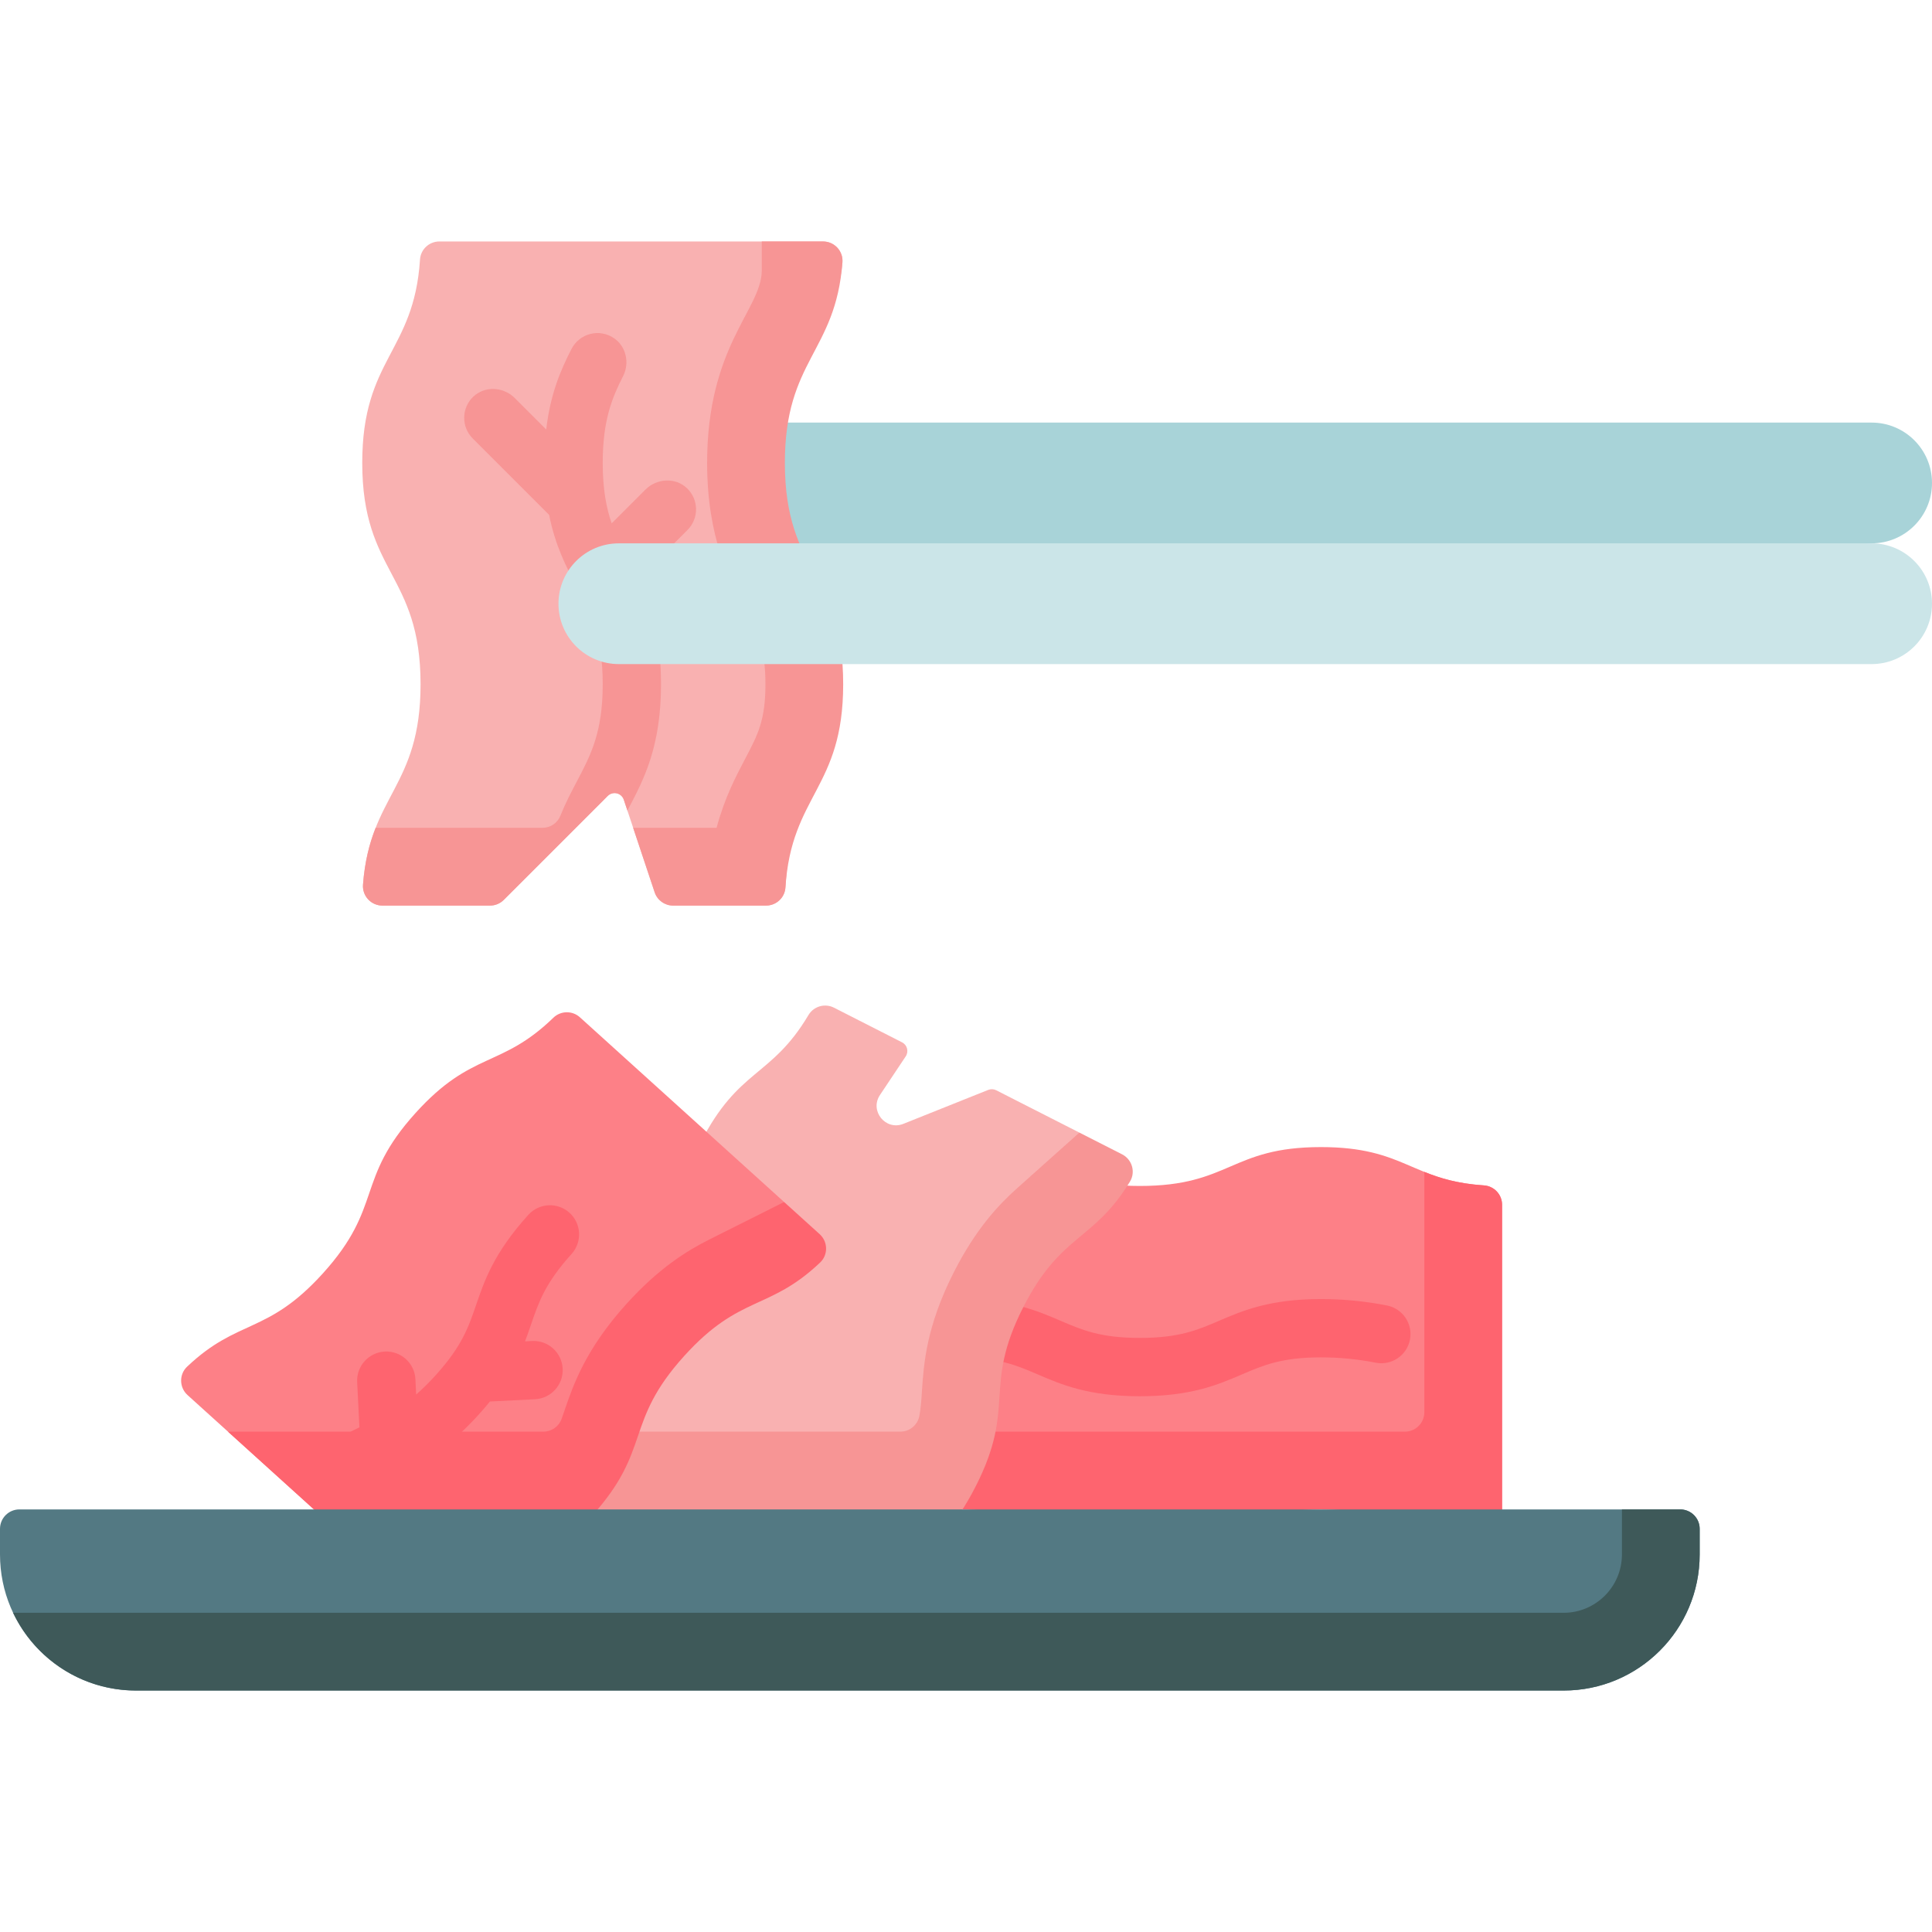 <svg id="Capa_1" enable-background="new 0 0 512 512" viewBox="0 0 512 512" xmlns="http://www.w3.org/2000/svg"><g><path d="m398.068 319.277c0-2.711-2.108-4.958-4.813-5.137-19.312-1.274-20.91-10.15-43.189-10.15-24.001 0-24.001 10.302-48.002 10.302-23.998 0-23.998-10.302-47.996-10.302v96c24.001 0 24.001 10.302 48.002 10.302s24.001-10.302 48.002-10.302c22.01 0 23.833 8.666 42.499 10.102 2.972.229 5.496-2.159 5.496-5.14z" fill="#fd8087"/><path d="m302.07 370.018c-13.589 0-20.739-3.069-27.048-5.778-5.656-2.428-10.541-4.524-20.954-4.524-4.267 0-7.726-3.459-7.726-7.726s3.459-7.726 7.726-7.726c13.589 0 20.739 3.069 27.048 5.778 5.656 2.428 10.541 4.524 20.954 4.524s15.297-2.097 20.954-4.524c6.309-2.708 13.46-5.778 27.048-5.778 5.879 0 11.765.573 17.491 1.703 4.187.827 6.91 4.89 6.084 9.076-.826 4.187-4.89 6.91-9.076 6.085-4.744-.937-9.622-1.411-14.5-1.411-10.412 0-15.297 2.097-20.954 4.524-6.308 2.708-13.459 5.777-27.047 5.777z" fill="#fe646f"/><path d="m393.255 314.14c-6.969-.46-11.631-1.909-15.791-3.575v63.69c0 2.845-2.306 5.151-5.151 5.151h-118.245v20.583c24.001 0 24.001 10.302 48.002 10.302s24.001-10.302 48.002-10.302c22.01 0 23.833 8.666 42.499 10.101 2.972.228 5.496-2.159 5.496-5.14v-85.675c.001-2.709-2.107-4.956-4.812-5.135z" fill="#fe646f"/><path d="m286.05 300.149-22.039-11.218c-.661-.337-1.436-.372-2.125-.096l-22.488 8.995c-4.697 1.879-9.005-3.431-6.199-7.64l6.827-10.24c.855-1.283.399-3.025-.975-3.724l-18.04-9.182c-2.416-1.23-5.375-.371-6.761 1.959-9.895 16.633-18.531 14.031-28.637 33.886-10.887 21.39-1.706 26.063-12.593 47.453-10.886 21.387-20.067 16.714-30.952 38.1-1.924 3.78-3.527 7.64-4.82 11.547l90.375 32c10.887-21.39 5.046-16.717 15.933-38.106 10.887-21.39 9.308-26.829 20.196-48.218 10.885-21.386 11.413-24.129 22.298-45.516z" fill="#f9b1b1"/><path d="m297.365 305.908-11.315-5.759-16.485 14.729c-5.012 4.478-10.981 10.86-16.756 22.206-7.365 14.47-8.018 24.444-8.494 31.726-.157 2.401-.287 4.387-.679 6.439-.461 2.418-2.596 4.156-5.057 4.156h-90.993c-1.8 2.411-3.634 5.333-5.519 9.036-1.924 3.78-3.527 7.64-4.82 11.547l90.375 32c10.887-21.39 20.068-16.717 30.955-38.106 10.887-21.39 1.706-26.063 12.594-47.453 9.984-19.615 18.534-17.309 28.281-33.293 1.552-2.543.569-5.876-2.087-7.228z" fill="#f79595"/><path d="m153.679 269.59c-2.011-1.819-5.091-1.763-7.038.124-13.899 13.467-21.555 8.698-36.5 25.221-16.101 17.8-8.461 24.71-24.561 42.51-14.765 16.323-22.415 11.862-36.001 24.742-2.163 2.051-2.086 5.525.125 7.524l67.235 60.817c16.1-17.8 15.781-10.889 31.882-28.689s2.879-29.561 18.979-47.361c16.098-17.797 23.901-18.137 39.999-35.934z" fill="#fd8087"/><path d="m217.217 327.063-9.419-8.52-19.759 9.909c-6.008 3.013-13.439 7.613-21.979 17.054-10.891 12.041-14.129 21.498-16.493 28.402-.252.737-.49 1.432-.728 2.1-.728 2.044-2.675 3.397-4.844 3.397h-83.573l56.516 51.121c16.101-17.8 23.741-10.889 39.841-28.688 16.1-17.8 8.461-24.71 24.561-42.51 14.765-16.323 22.415-11.862 36.001-24.742 2.163-2.05 2.086-5.524-.124-7.523z" fill="#fe646f"/><path d="m151.472 332.313c2.863-3.165 2.618-8.05-.547-10.913-3.164-2.862-8.05-2.617-10.913.547-9.115 10.077-11.636 17.44-13.86 23.935-1.994 5.823-3.716 10.853-10.701 18.574-1.854 2.05-3.556 3.711-5.161 5.095l-.203-4.048c-.213-4.262-3.837-7.541-8.104-7.33-4.262.213-7.543 3.841-7.33 8.103l.6 11.982c-2.111 1.009-4.31 2.148-6.687 3.662-3.599 2.292-4.659 7.067-2.368 10.667 1.473 2.313 3.972 3.577 6.525 3.577 1.419 0 2.856-.391 4.142-1.21 2.545-1.621 5.008-2.75 7.615-3.946 6.24-2.863 13.314-6.108 22.43-16.185 1.063-1.175 2.036-2.313 2.929-3.416l11.945-.599c4.262-.213 7.543-3.841 7.33-8.103-.214-4.263-3.827-7.545-8.104-7.33l-1.875.094c.609-1.586 1.13-3.106 1.635-4.581 1.996-5.824 3.718-10.854 10.702-18.575z" fill="#fe646f"/><path d="m496 143.99-211.899 24.23-120.101-24.23c-8.837 0-16-7.163-16-16 0-8.837 7.163-16 16-16h332c8.837 0 16 7.163 16 16 0 8.837-7.163 16-16 16z" fill="#a8d3d8"/><path d="m218.113 63.99h-101.673c-2.705 0-4.963 2.096-5.136 4.796-1.583 24.636-15.304 26.231-15.304 53.873 0 29.335 15.453 29.335 15.453 58.67 0 27.367-13.453 29.199-15.254 53.147-.224 2.978 2.155 5.515 5.141 5.515h28.527c1.366 0 2.676-.543 3.642-1.509l27.545-27.545c1.354-1.354 3.659-.81 4.264 1.007l8.175 24.525c.701 2.103 2.669 3.522 4.887 3.522h24.633c2.705 0 4.963-2.096 5.136-4.796 1.583-24.636 7.868-26.231 7.868-53.873 0-29.335-20.39-29.335-20.39-58.669 0-27.367 25.827-29.199 27.628-53.147.223-2.979-2.155-5.516-5.142-5.516z" fill="#f9b1b1"/><path d="m182.03 129.356c-3.079-2.901-7.993-2.599-10.985.393l-8.948 8.948c-1.439-4.18-2.371-9.116-2.371-16.037 0-11.35 2.54-17.367 5.394-22.967 1.773-3.478.834-7.852-2.386-10.057-3.926-2.688-9.179-1.262-11.277 2.836-2.722 5.319-5.586 11.683-6.701 21.349l-8.326-8.326c-2.992-2.992-7.906-3.294-10.985-.393-3.186 3.002-3.243 8.019-.17 11.092l20.249 20.249c1.622 8.198 4.566 13.838 7.282 18.994.053.107.109.214.168.319 3.632 6.896 6.751 12.915 6.751 25.573 0 12.755-3.168 18.767-6.836 25.728-1.473 2.796-3.022 5.736-4.394 9.15-.776 1.932-2.675 3.178-4.757 3.178h-44.19c-1.61 4.079-2.874 8.816-3.347 15.055-.226 2.99 2.14 5.549 5.138 5.549h28.527c1.366 0 2.676-.543 3.642-1.509l27.545-27.545c1.354-1.354 3.659-.81 4.264 1.007l.955 2.866c.096-.182.192-.365.289-.549 4.039-7.667 8.617-16.356 8.617-32.932 0-13.055-2.839-21.219-6.018-27.843l13.038-13.038c3.075-3.072 3.018-8.088-.168-11.09z" fill="#f79595"/><path d="m208 122.651c0-27.367 13.453-29.199 15.254-53.147.224-2.978-2.155-5.515-5.141-5.515h-16.239v7.988c-.31 10.168-14.478 19.889-14.478 50.673 0 19.763 5.838 30.845 10.101 38.938 3.338 6.336 5.352 10.16 5.352 19.732s-2.015 13.396-5.352 19.731c-2.452 4.654-5.495 10.433-7.596 18.334h-22.103l5.694 17.081c.701 2.103 2.67 3.522 4.887 3.522h24.633c2.705 0 4.963-2.096 5.136-4.796 1.583-24.636 15.304-26.231 15.304-53.873.001-29.333-15.452-29.333-15.452-58.668z" fill="#f79595"/><path d="m496 175.99h-332c-8.837 0-16-7.163-16-16 0-8.837 7.163-16 16-16h332c8.837 0 16 7.163 16 16 0 8.837-7.163 16-16 16z" fill="#cbe5e8"/><path d="m414.376 448.01h-378.32c-19.913 0-36.056-16.143-36.056-36.057v-6.793c0-2.845 2.306-5.151 5.151-5.151h440.13c2.845 0 5.151 2.306 5.151 5.151v6.793c0 19.914-16.143 36.057-36.056 36.057z" fill="#537983"/><path d="m445.281 400.01h-15.453v12.077c-.071 8.458-6.976 15.32-15.453 15.32h-410.904c5.787 12.181 18.203 20.604 32.586 20.604h378.319c19.913 0 36.056-16.143 36.056-36.056v-6.793c0-2.846-2.306-5.152-5.151-5.152z" fill="#3e5959"/></g><g/><g/><g/><g/><g/><g/><g/><g/><g/><g/><g/><g/><g/><g/><g/></svg>